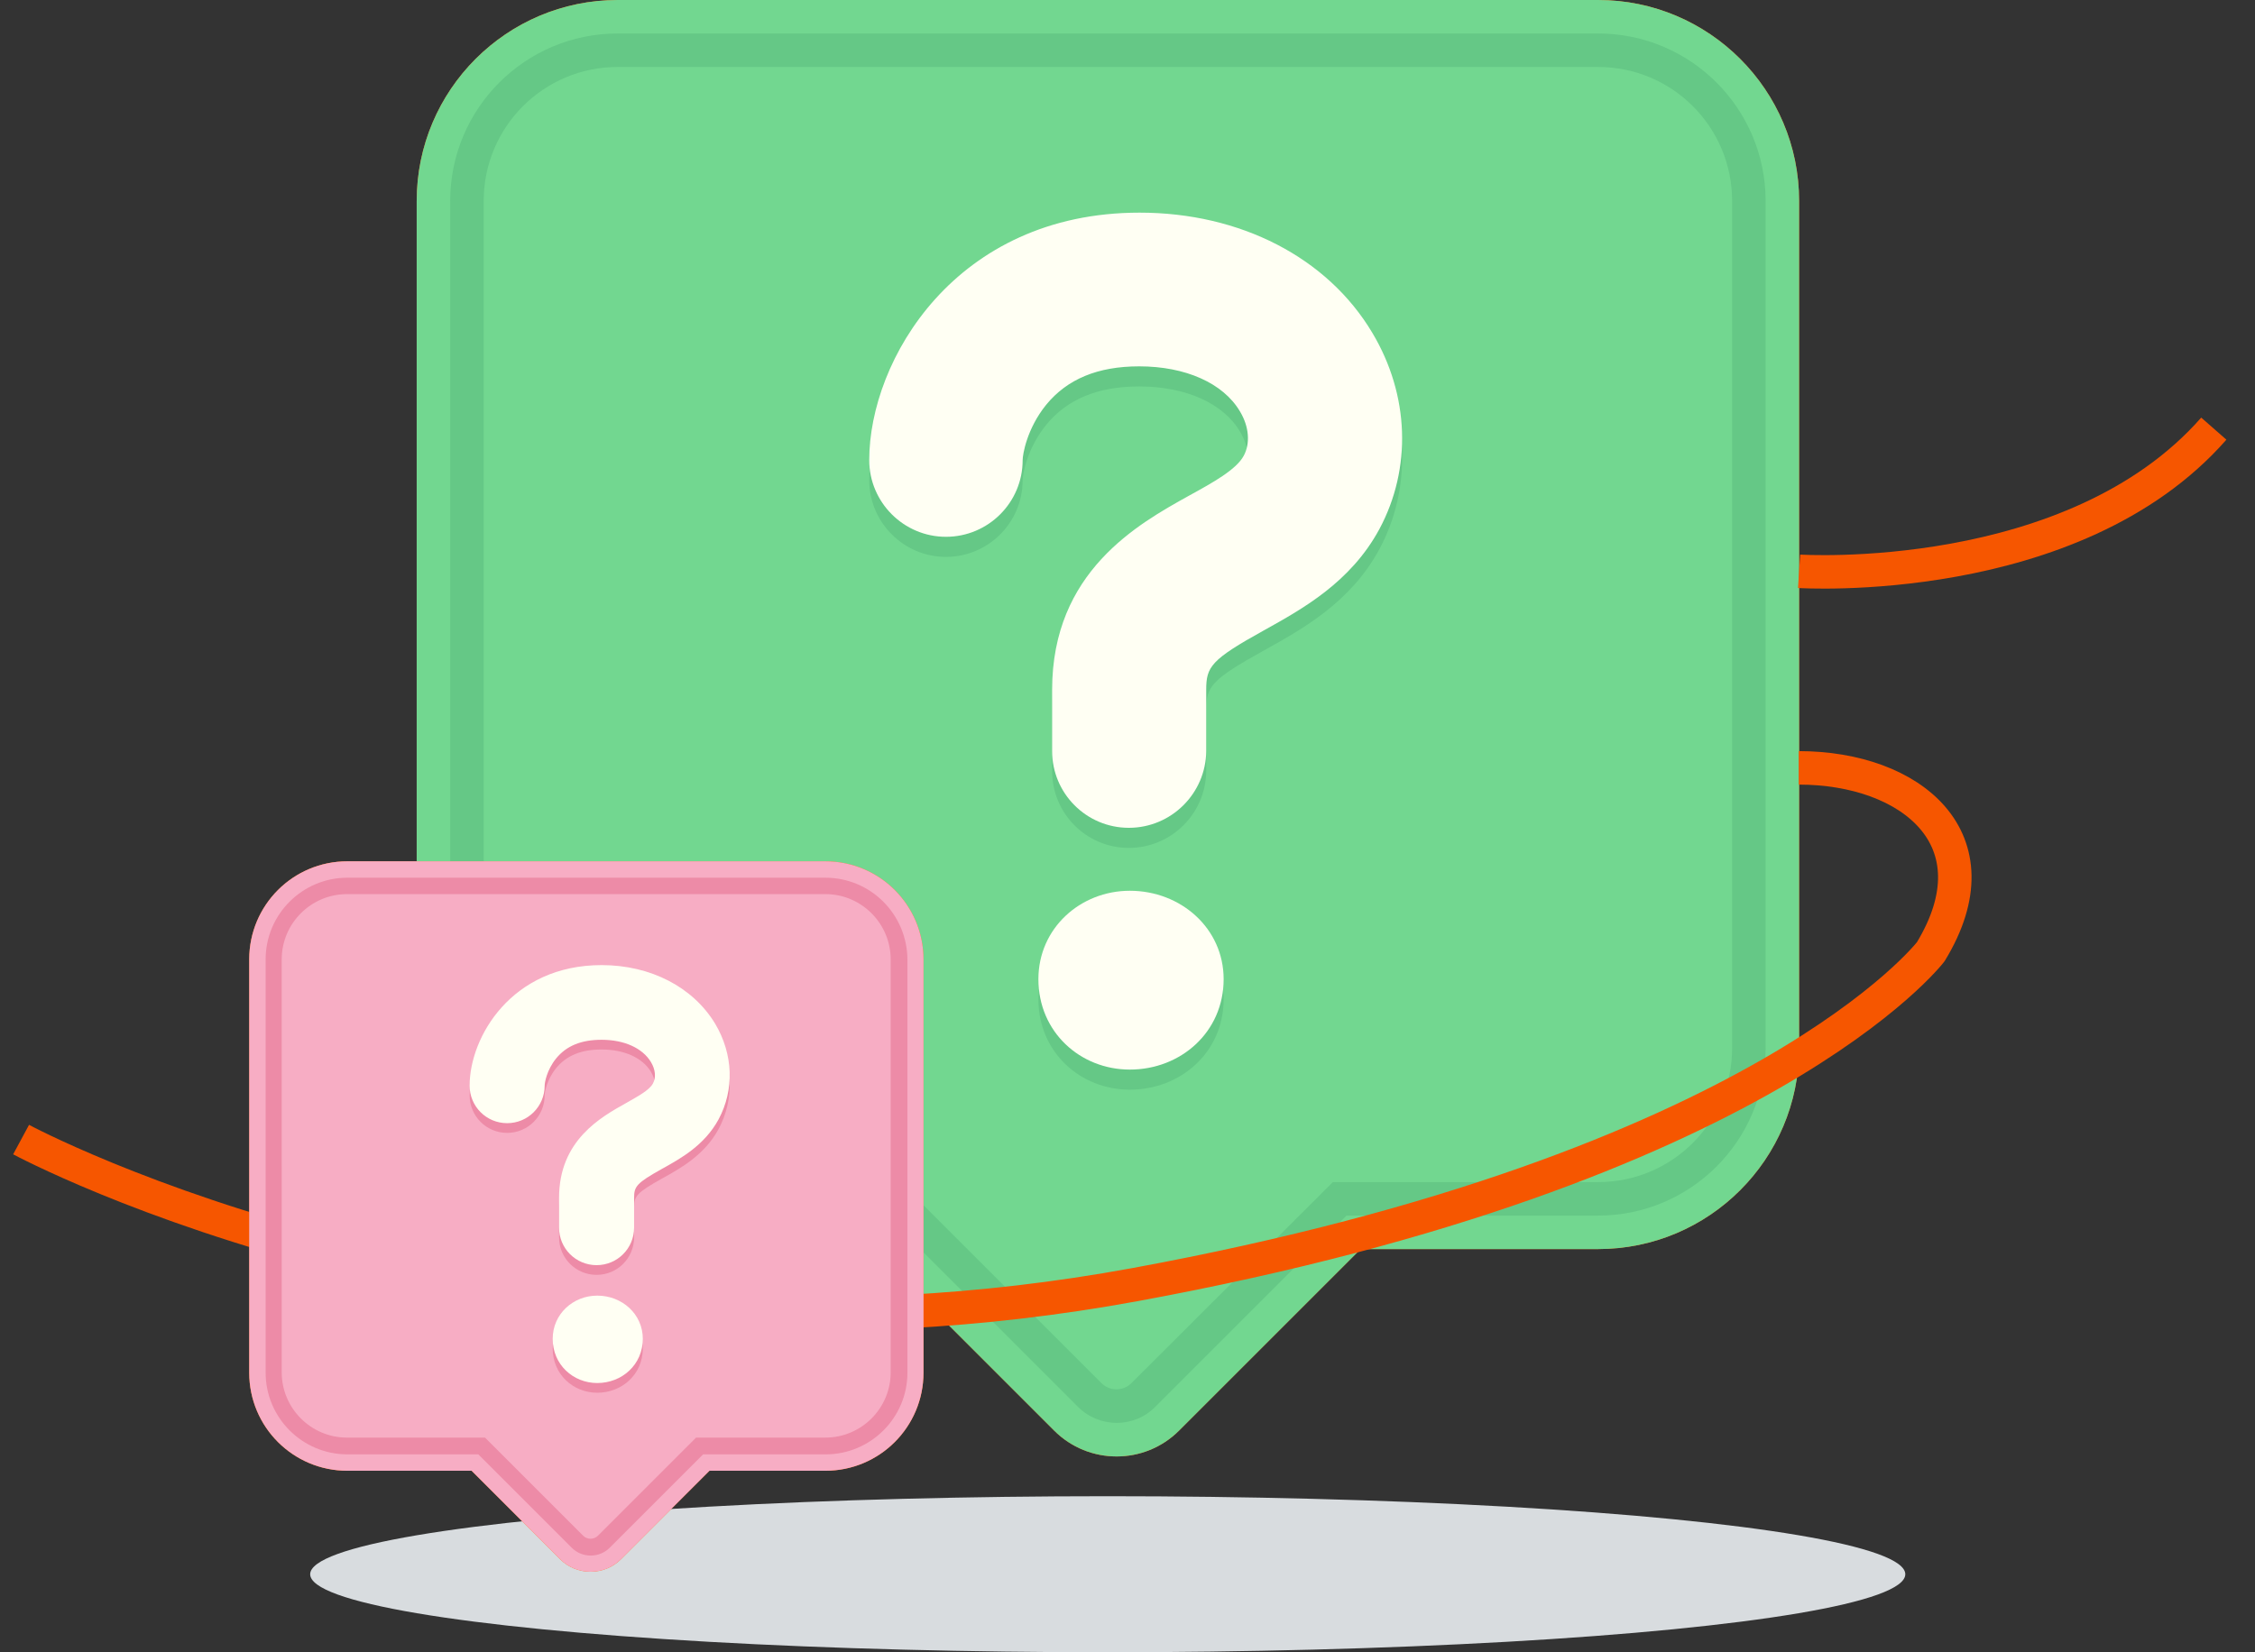 <?xml version="1.0" encoding="UTF-8"?>
<!-- Generator: Adobe Illustrator 27.6.1, SVG Export Plug-In . SVG Version: 6.00 Build 0)  -->
<svg xmlns="http://www.w3.org/2000/svg" xmlns:xlink="http://www.w3.org/1999/xlink" version="1.1" id="Layer_1" x="0px" y="0px" viewBox="0 0 673.2 493.4" xml:space="preserve">
<rect x="0" y="0" width="673.2" height="493.4" fill="#333333" stroke="none"/>
<path fill="#FF6A13" d="M477.1,0H184.4c-33.1,0-60,26.9-60,60v253c0,33.1,26.9,60,60,60h76.1l54.2,54.2c10.3,10.3,27,10.3,37.3,0  l54.2-54.2h70.9c33.1,0,60-26.9,60-60V60C537.1,26.9,510.2,0,477.1,0z"></path>
<path fill="#72D790" d="M477.1,0H184.4c-33.1,0-60,26.9-60,60v253c0,33.1,26.9,60,60,60h76.1l54.2,54.2c10.3,10.3,27,10.3,37.3,0  l54.2-54.2h70.9c33.1,0,60-26.9,60-60V60C537.1,26.9,510.2,0,477.1,0z"></path>
<g>
	<path fill="#65C886" d="M477.1,10H184.4c-27.6,0-50,22.4-50,50v253c0,27.6,22.4,50,50,50h80.3l57.1,57.1c6.4,6.4,16.8,6.4,23.1,0   L402,363h75.1c27.6,0,50-22.4,50-50V60C527.1,32.4,504.7,10,477.1,10z M517.1,313c0,22.1-17.9,40-40,40h-79.2L337.8,413   c-2.5,2.5-6.5,2.5-9,0L268.8,353h-84.4c-22.1,0-40-17.9-40-40V60c0-22.1,17.9-40,40-40h292.7c22.1,0,40,17.9,40,40V313z"></path>
</g>
<path fill="none" stroke="#F65600" stroke-width="10" stroke-linejoin="round" stroke-miterlimit="10" d="M6.3,340.3  c0,0,144.5,77.9,332.6,43.3s237.5-99.4,237.5-99.4c20.4-33.5-5.8-54.9-39.4-54.9"></path>
<ellipse fill="#D8DCDF" cx="330.7" cy="470.1" rx="238.1" ry="23.3"></ellipse>
<path fill="#FF6A13" d="M246.4,257.2H103.7c-16.2,0-29.3,13.1-29.3,29.3v123.4c0,16.2,13.1,29.3,29.3,29.3h37.1l26.4,26.4  c5,5,13.2,5,18.2,0l26.4-26.4h34.6c16.2,0,29.3-13.1,29.3-29.3V286.5C275.7,270.3,262.6,257.2,246.4,257.2z"></path>
<path fill="#F7ADC4" d="M246.4,257.2H103.7c-16.2,0-29.3,13.1-29.3,29.3v123.4c0,16.2,13.1,29.3,29.3,29.3h37.1l26.4,26.4  c5,5,13.2,5,18.2,0l26.4-26.4h34.6c16.2,0,29.3-13.1,29.3-29.3V286.5C275.7,270.3,262.6,257.2,246.4,257.2z"></path>
<g>
	<path fill="#ED8BA7" d="M246.4,262.1H103.7c-13.4,0-24.4,10.9-24.4,24.4v123.4c0,13.4,10.9,24.4,24.4,24.4h39.1l27.9,27.9   c3.1,3.1,8.2,3.1,11.3,0l27.9-27.9h36.6c13.4,0,24.4-10.9,24.4-24.4V286.5C270.8,273,259.9,262.1,246.4,262.1z M265.9,409.8   c0,10.8-8.8,19.5-19.5,19.5h-38.6l-29.3,29.3c-1.2,1.2-3.2,1.2-4.4,0l-29.3-29.3h-41.2c-10.8,0-19.5-8.8-19.5-19.5V286.5   c0-10.8,8.8-19.5,19.5-19.5h142.8c10.8,0,19.5,8.8,19.5,19.5V409.8z"></path>
</g>
<g>
	<path fill="#ED8BA7" d="M178.1,380.7c-6.2,0-11.2-5-11.2-11.2v-8.9c0-17.2,12.5-24.1,20-28.3c3.5-2,6.9-3.8,8-5.8   c1-1.8,0.8-4.2-0.6-6.5c-2.5-4.1-7.9-6.6-14.7-6.6c-6.1,0-10.5,1.8-13.6,5.6c-2.8,3.5-3.4,7.2-3.4,8.1c0,6.2-5,11.2-11.2,11.2   c-6.2,0-11.2-5-11.2-11.2c0-14.5,12.5-36,39.4-36c14.7,0,27.3,6.6,33.9,17.5c5.4,9.1,5.8,19.7,1,28.6c-4.2,7.7-11.2,11.6-16.8,14.7   c-7.7,4.3-8.4,5.3-8.4,8.7v8.9C189.3,375.7,184.3,380.7,178.1,380.7z"></path>
	<path fill="#ED8BA7" d="M165,402.7c0-7.4,6.1-12.9,13.3-12.9c7.4,0,13.6,5.5,13.6,12.9c0,7.7-6.2,13.2-13.6,13.2   C171.1,415.9,165,410.4,165,402.7z"></path>
</g>
<path fill="#FFFFF3" d="M178.1,377.8c-6.2,0-11.2-5-11.2-11.2v-8.9c0-17.2,12.5-24.1,20-28.3c3.5-2,6.9-3.8,8-5.8  c1-1.8,0.8-4.2-0.6-6.5c-2.5-4.1-7.9-6.6-14.7-6.6c-6.1,0-10.5,1.8-13.6,5.6c-2.8,3.5-3.4,7.2-3.4,8.1c0,6.2-5,11.2-11.2,11.2  c-6.2,0-11.2-5-11.2-11.2c0-14.5,12.5-36,39.4-36c14.7,0,27.3,6.6,33.9,17.5c5.4,9.1,5.8,19.7,1,28.6c-4.2,7.7-11.2,11.6-16.8,14.7  c-7.7,4.3-8.4,5.3-8.4,8.7v8.9C189.3,372.8,184.3,377.8,178.1,377.8z"></path>
<path fill="#FFFFF3" d="M165,399.8c0-7.4,6.1-12.9,13.3-12.9c7.4,0,13.6,5.5,13.6,12.9c0,7.7-6.2,13.2-13.6,13.2  C171.1,413,165,407.5,165,399.8z"></path>
<g>
	<path fill="#65C886" d="M337,253.2c-12.7,0-22.9-10.3-22.9-22.9v-18.3c0-35.3,25.6-49.5,40.9-58c7.3-4,14.1-7.8,16.3-11.9   c2-3.7,1.6-8.7-1.1-13.2c-5-8.5-16.3-13.5-30.1-13.5c-12.4,0-21.5,3.8-27.8,11.5c-5.8,7.2-7,14.9-7,16.5   c0,12.7-10.3,22.9-22.9,22.9s-22.9-10.3-22.9-22.9c0-29.8,25.7-73.9,80.7-73.9c30.1,0,56.1,13.4,69.5,35.9   c11.1,18.6,11.8,40.5,2.1,58.6c-8.6,15.9-22.9,23.8-34.4,30.2c-15.9,8.8-17.3,10.9-17.3,17.8v18.3C360,242.9,349.7,253.2,337,253.2   z"></path>
	<path fill="#65C886" d="M310,298.4c0-15.2,12.5-26.4,27.3-26.4c15.2,0,28,11.2,28,26.4c0,15.8-12.8,27-28,27   C322.5,325.4,310,314.2,310,298.4z"></path>
</g>
<path fill="#FFFFF3" d="M337,247.2c-12.7,0-22.9-10.3-22.9-22.9v-18.3c0-35.3,25.6-49.5,40.9-58c7.3-4,14.1-7.8,16.3-11.9  c2-3.7,1.6-8.7-1.1-13.2c-5-8.5-16.3-13.5-30.1-13.5c-12.4,0-21.5,3.8-27.8,11.5c-5.8,7.2-7,14.9-7,16.5c0,12.7-10.3,22.9-22.9,22.9  s-22.9-10.3-22.9-22.9c0-29.8,25.7-73.9,80.7-73.9c30.1,0,56.1,13.4,69.5,35.9c11.1,18.6,11.8,40.5,2.1,58.6  c-8.6,15.9-22.9,23.8-34.4,30.2c-15.9,8.8-17.3,10.9-17.3,17.8v18.3C360,236.9,349.7,247.2,337,247.2z"></path>
<path fill="#FFFFF3" d="M310,292.4c0-15.2,12.5-26.4,27.3-26.4c15.2,0,28,11.2,28,26.4c0,15.8-12.8,27-28,27  C322.5,319.4,310,308.2,310,292.4z"></path>
<path fill="none" stroke="#F65600" stroke-width="10" stroke-linejoin="round" stroke-miterlimit="10" d="M537.1,170.6  c0,0,81.8,5.3,123.8-42.6"></path>
</svg>
